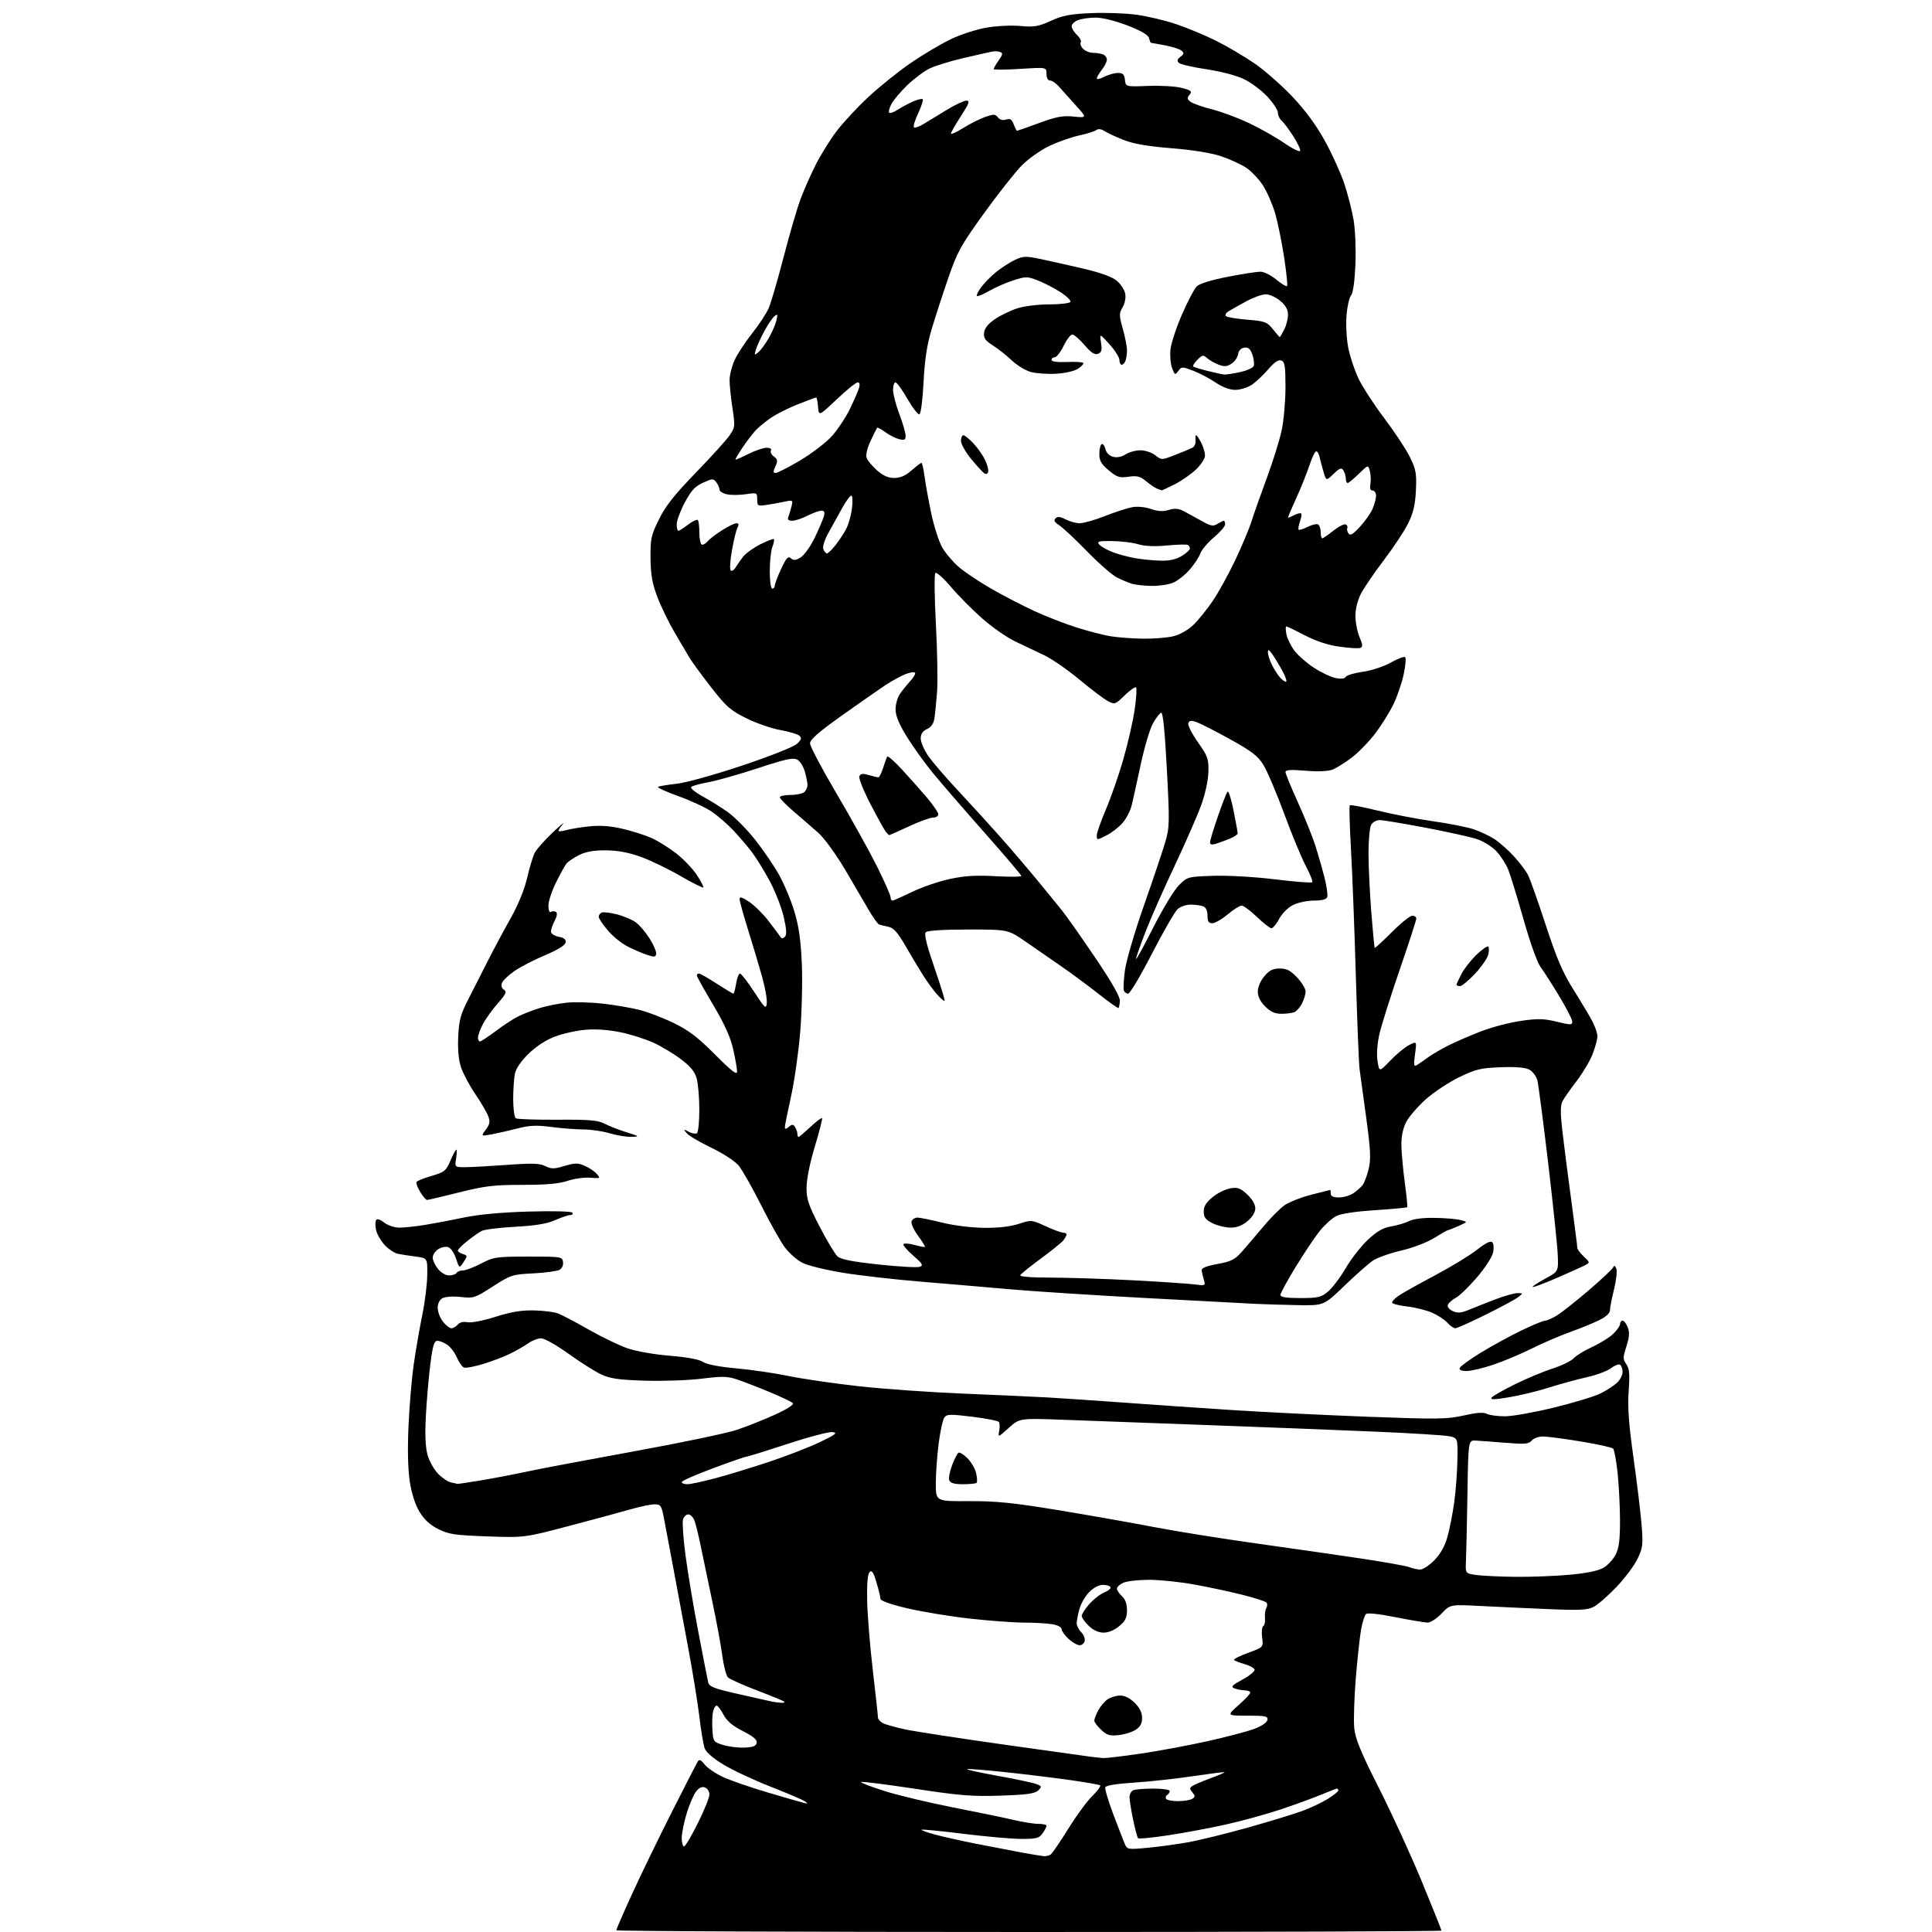 <?xml version="1.0" encoding="UTF-8" standalone="no"?>
<svg 
  version="1.1" 
  xmlns="http://www.w3.org/2000/svg" 
  xmlns:xlink="http://www.w3.org/1999/xlink" 
  xmlns:svg="http://www.w3.org/2000/svg"
  xmlns:rdf="http://www.w3.org/1999/02/22-rdf-syntax-ns#"
  xmlns:cc="http://creativecommons.org/ns#"
  xmlns:dc="http://purl.org/dc/elements/1.1/"
  viewBox="0 0 768 768"
  width="768"
  height="768"
>
<style>svg {background-color: white; }</style>"
<path stroke="none" fill="black" fill-rule="evenodd" d="M409.00,768.00C318.80,768.00 245.00,767.68 245.00,767.30C245.00,766.91 247.78,760.50 251.18,753.05C254.58,745.60 261.69,730.94 266.98,720.47C272.28,710.00 276.96,700.87 277.39,700.19C277.95,699.27 278.69,699.60 280.10,701.41C281.17,702.77 284.40,704.98 287.27,706.33C290.15,707.68 298.12,710.44 305.00,712.48C311.88,714.52 318.40,716.40 319.50,716.66C321.14,717.05 321.23,716.94 320.00,716.07C319.18,715.49 313.10,712.89 306.50,710.30C299.90,707.72 291.47,703.79 287.78,701.57C283.62,699.08 280.70,696.58 280.13,695.02C279.62,693.63 278.67,688.00 278.02,682.50C277.37,677.00 275.33,664.40 273.47,654.50C271.62,644.60 268.93,630.20 267.50,622.50C266.07,614.80 264.44,606.14 263.88,603.25C262.95,598.48 262.62,598.00 260.18,598.00C258.70,598.00 254.35,598.91 250.50,600.02C246.65,601.13 235.62,604.11 226.00,606.64C208.50,611.25 208.50,611.25 193.77,610.74C180.90,610.29 178.43,609.93 174.27,607.86C170.96,606.22 168.68,604.13 166.79,601.00C165.05,598.14 163.64,593.77 162.90,589.00C162.16,584.20 161.97,576.28 162.38,567.00C162.73,559.02 163.67,547.94 164.47,542.36C165.27,536.78 166.78,528.01 167.84,522.86C168.90,517.71 169.80,510.49 169.84,506.81C169.92,500.11 169.92,500.11 165.21,499.50C162.62,499.17 159.42,498.66 158.10,498.39C156.78,498.11 154.45,496.55 152.92,494.92C151.40,493.28 149.86,490.62 149.50,489.00C149.14,487.38 149.14,485.58 149.50,485.01C149.90,484.35 151.09,484.71 152.70,485.98C154.17,487.13 156.77,488.00 158.77,488.00C160.69,488.00 165.25,487.52 168.88,486.93C172.52,486.34 179.55,485.01 184.50,483.97C190.33,482.75 199.39,481.92 210.23,481.61C220.04,481.33 227.21,481.52 227.54,482.07C227.86,482.58 227.47,483.00 226.69,483.00C225.90,483.00 223.20,483.91 220.69,485.02C217.41,486.47 212.92,487.21 204.81,487.66C198.59,488.00 192.60,488.74 191.50,489.30C190.40,489.86 187.81,491.68 185.75,493.33C183.69,494.98 182.00,496.68 182.00,497.10C182.00,497.52 182.89,498.15 183.98,498.49C185.88,499.10 185.89,499.24 184.28,501.70C182.59,504.27 182.59,504.27 181.25,500.24C180.46,497.87 179.13,496.00 178.02,495.71C176.98,495.44 175.20,495.87 174.06,496.67C172.93,497.46 172.00,498.93 172.00,499.92C172.00,500.92 172.93,502.92 174.07,504.37C175.27,505.89 177.15,507.00 178.51,507.00C179.82,507.00 181.16,506.55 181.50,506.00C181.84,505.45 183.01,505.00 184.09,505.00C185.18,505.00 188.41,503.77 191.28,502.26C196.21,499.68 197.24,499.53 210.00,499.51C223.12,499.50 223.51,499.56 223.81,501.68C224.00,503.01 223.41,504.24 222.31,504.81C221.31,505.33 216.63,505.95 211.90,506.19C203.65,506.61 203.00,506.82 195.90,511.40C188.84,515.95 188.26,516.14 183.21,515.57C180.20,515.23 177.07,515.43 175.96,516.02C174.72,516.68 174.00,518.11 174.00,519.90C174.00,521.46 174.93,523.92 176.07,525.37C177.21,526.81 178.73,528.00 179.45,528.00C180.17,528.00 181.30,527.34 181.96,526.54C182.72,525.63 184.17,525.28 185.84,525.61C187.36,525.91 192.15,524.98 197.00,523.44C203.21,521.47 207.33,520.79 212.28,520.91C216.01,521.00 220.29,521.53 221.78,522.09C223.28,522.65 228.78,525.55 234.02,528.53C239.26,531.51 246.23,534.88 249.52,536.01C252.88,537.16 260.23,538.45 266.27,538.93C273.16,539.49 277.93,540.38 279.48,541.39C280.99,542.39 285.96,543.34 292.70,543.95C298.64,544.48 308.00,545.85 313.50,546.99C319.00,548.13 331.60,549.96 341.50,551.06C351.40,552.15 370.07,553.47 383.00,553.99C395.93,554.52 411.00,555.20 416.50,555.51C422.00,555.82 435.50,556.74 446.50,557.54C457.50,558.35 476.85,559.68 489.50,560.50C502.15,561.32 526.45,562.52 543.50,563.17C571.47,564.22 575.22,564.17 581.83,562.68C586.95,561.52 589.72,561.32 591.02,562.01C592.04,562.55 595.28,563.00 598.24,563.00C601.19,563.00 610.00,561.43 617.83,559.51C625.65,557.59 633.95,555.06 636.27,553.90C638.60,552.73 641.51,550.85 642.75,549.71C643.99,548.58 645.00,546.63 645.00,545.38C645.00,544.14 644.55,542.84 643.99,542.49C643.44,542.15 641.84,542.77 640.44,543.87C639.05,544.96 634.67,546.59 630.70,547.48C626.74,548.38 619.90,550.25 615.50,551.65C611.10,553.04 604.01,554.76 599.74,555.46C593.85,556.42 592.22,556.44 592.97,555.54C593.51,554.88 597.68,552.51 602.23,550.26C606.78,548.01 613.49,545.21 617.14,544.03C620.79,542.86 624.58,541.02 625.54,539.95C626.51,538.88 629.82,536.86 632.90,535.45C635.98,534.04 639.74,531.70 641.25,530.26C642.76,528.81 644.00,527.04 644.00,526.31C644.00,525.59 644.46,525.00 645.02,525.00C645.59,525.00 646.51,526.21 647.08,527.70C647.84,529.72 647.70,531.61 646.52,535.23C645.09,539.61 645.09,540.28 646.49,542.28C647.72,544.05 647.91,546.21 647.42,553.00C646.96,559.38 647.44,565.98 649.34,579.50C650.73,589.40 652.18,601.40 652.56,606.16C653.19,613.99 653.04,615.29 650.94,619.66C649.67,622.32 645.89,627.36 642.56,630.85C639.23,634.34 635.16,637.89 633.52,638.74C631.05,640.02 628.00,640.18 615.52,639.65C607.26,639.30 595.10,638.73 588.50,638.40C576.50,637.78 576.50,637.78 573.05,641.39C571.16,643.38 568.68,645.00 567.55,645.00C566.42,645.00 560.64,644.03 554.70,642.85C548.00,641.52 543.55,641.05 542.97,641.63C542.45,642.15 541.61,644.80 541.09,647.54C540.58,650.27 539.62,659.02 538.96,667.00C538.31,674.98 538.03,683.98 538.34,687.01C538.79,691.31 540.97,696.59 548.26,711.01C553.40,721.18 561.07,737.91 565.30,748.19C569.54,758.47 573.00,767.14 573.00,767.44C573.00,767.75 499.20,768.00 409.00,768.00zM415.00,737.87C415.82,737.92 417.00,737.64 417.62,737.23C418.23,736.83 421.38,732.23 424.62,727.01C427.85,721.79 432.20,715.86 434.29,713.84C436.37,711.82 437.72,709.94 437.29,709.68C436.85,709.41 431.55,708.48 425.50,707.62C419.45,706.75 407.82,705.33 399.65,704.46C391.48,703.58 384.62,703.05 384.40,703.26C384.19,703.48 389.74,704.69 396.75,705.96C403.76,707.22 410.59,708.67 411.92,709.17C414.16,710.01 414.22,710.21 412.72,711.71C411.42,713.00 408.33,713.43 397.79,713.79C386.42,714.17 381.49,713.77 363.64,711.05C352.17,709.31 342.57,708.10 342.29,708.37C342.02,708.64 346.23,710.26 351.65,711.97C357.07,713.68 369.38,716.62 379.00,718.50C388.62,720.39 399.43,722.62 403.00,723.47C406.57,724.32 410.96,725.01 412.75,725.01C414.54,725.00 416.00,725.35 416.00,725.78C416.00,726.21 415.30,727.56 414.44,728.78C413.10,730.70 411.98,731.00 406.14,731.00C402.42,731.00 392.03,730.09 383.05,728.98C374.07,727.86 366.54,727.12 366.33,727.34C366.12,727.55 368.55,728.42 371.72,729.28C374.90,730.14 382.23,731.78 388.00,732.92C393.77,734.06 401.88,735.61 406.00,736.38C410.12,737.14 414.18,737.81 415.00,737.87zM455.76,734.57C459.99,734.19 467.21,733.22 471.79,732.42C476.38,731.62 487.25,728.96 495.94,726.52C504.64,724.07 514.39,721.10 517.62,719.91C520.86,718.73 525.41,716.58 527.75,715.13C530.08,713.68 532.00,712.16 532.00,711.75C532.00,711.34 531.76,711.00 531.47,711.00C531.18,711.00 528.37,712.08 525.22,713.40C522.07,714.72 514.77,717.38 509.00,719.31C503.23,721.23 493.32,723.95 487.00,725.34C480.68,726.74 470.43,728.65 464.23,729.58C458.02,730.52 452.71,731.04 452.41,730.74C452.11,730.44 451.22,727.12 450.43,723.35C449.64,719.58 449.00,715.54 449.00,714.36C449.00,713.18 449.71,711.94 450.58,711.61C451.45,711.27 455.05,711.00 458.58,711.00C462.11,711.00 465.00,711.42 465.00,711.94C465.00,712.46 464.54,713.16 463.98,713.51C463.42,713.86 463.23,714.56 463.54,715.07C463.86,715.58 466.00,715.99 468.31,715.98C470.61,715.98 473.15,715.56 473.94,715.06C475.16,714.29 475.17,713.90 474.00,712.50C472.83,711.10 472.84,710.71 474.06,709.92C474.85,709.41 478.10,708.03 481.27,706.85C484.45,705.68 486.92,704.61 486.77,704.47C486.62,704.34 480.88,705.07 474.00,706.09C467.12,707.11 456.62,708.25 450.66,708.63C443.97,709.05 439.65,709.75 439.37,710.47C439.13,711.10 440.54,715.87 442.50,721.06C444.46,726.25 446.52,731.57 447.07,732.88C448.05,735.20 448.31,735.25 455.76,734.57zM271.91,734.00C272.40,734.00 274.88,729.83 277.41,724.74C279.93,719.65 282.00,714.52 282.00,713.35C282.00,712.17 281.22,710.91 280.26,710.55C279.11,710.11 277.92,710.61 276.77,712.04C275.81,713.23 274.11,717.13 273.01,720.70C271.90,724.28 271.00,728.74 271.00,730.61C271.00,732.47 271.41,734.00 271.91,734.00zM438.50,698.85C439.60,698.93 446.35,698.13 453.51,697.08C460.66,696.02 472.61,693.80 480.08,692.13C487.54,690.46 495.86,688.28 498.56,687.27C501.45,686.20 503.62,684.73 503.82,683.72C504.11,682.20 503.16,682.00 495.88,682.00C487.62,682.00 487.62,682.00 492.31,677.85C494.89,675.57 497.00,673.32 497.00,672.85C497.00,672.38 495.99,671.97 494.75,671.93C493.51,671.89 491.67,671.53 490.66,671.14C489.16,670.54 489.75,669.91 493.97,667.62C496.79,666.08 498.93,664.30 498.72,663.67C498.51,663.04 496.73,662.06 494.75,661.51C492.78,660.95 490.89,660.23 490.56,659.89C490.22,659.56 492.72,658.28 496.09,657.05C502.24,654.81 502.24,654.81 501.71,650.90C501.43,648.76 501.63,646.73 502.16,646.40C502.69,646.07 503.00,644.61 502.85,643.15C502.70,641.69 502.95,639.90 503.40,639.16C503.85,638.43 503.84,637.45 503.36,636.99C502.89,636.52 498.70,635.18 494.05,634.00C489.41,632.82 480.88,630.99 475.11,629.93C469.34,628.87 461.12,628.00 456.85,628.00C452.59,628.00 447.95,628.52 446.55,629.16C445.15,629.80 444.00,630.85 444.00,631.51C444.00,632.16 444.90,633.50 446.00,634.50C447.32,635.70 448.00,637.58 448.00,640.07C448.00,643.03 447.35,644.37 444.92,646.41C443.05,647.99 440.62,649.00 438.73,649.00C436.71,649.00 434.62,648.06 432.80,646.31C431.26,644.84 430.00,643.05 430.00,642.35C430.00,641.64 431.35,639.53 433.00,637.66C434.64,635.78 437.34,633.69 438.98,633.01C440.63,632.33 441.73,631.37 441.43,630.88C441.13,630.40 439.75,630.00 438.36,630.00C436.93,630.00 434.62,631.22 433.02,632.83C431.46,634.38 429.70,637.42 429.10,639.58C428.50,641.74 428.01,644.29 428.01,645.25C428.00,646.21 428.79,647.79 429.76,648.76C430.73,649.73 431.37,651.31 431.19,652.26C431.00,653.22 430.09,654.00 429.17,654.00C428.24,654.00 426.25,652.86 424.74,651.46C423.23,650.06 422.00,648.32 422.00,647.59C422.00,646.83 420.39,646.00 418.25,645.64C416.19,645.30 411.17,645.02 407.10,645.01C403.03,645.00 393.35,644.29 385.60,643.43C377.84,642.57 366.66,640.73 360.75,639.35C354.27,637.83 350.00,636.34 350.00,635.59C350.00,634.92 349.29,631.98 348.42,629.06C347.22,624.99 346.57,624.03 345.67,624.93C344.90,625.71 344.57,629.58 344.71,636.31C344.82,641.91 345.83,654.38 346.96,664.00C348.08,673.62 349.00,682.05 349.00,682.71C349.00,683.38 349.87,684.40 350.93,684.96C352.00,685.53 356.04,686.67 359.91,687.48C363.78,688.30 381.25,690.98 398.72,693.45C416.20,695.92 431.85,698.11 433.50,698.32C435.15,698.53 437.40,698.77 438.50,698.85zM295.99,694.70C299.33,694.55 300.57,694.06 300.81,692.80C301.03,691.59 299.44,690.24 295.31,688.14C291.18,686.05 288.95,684.15 287.59,681.60C286.54,679.62 285.31,678.00 284.86,678.00C284.41,678.00 283.78,679.04 283.46,680.32C283.14,681.59 283.02,684.84 283.19,687.54C283.49,692.31 283.61,692.48 287.50,693.67C289.70,694.34 293.52,694.80 295.99,694.70zM444.74,689.72C441.20,690.12 440.05,689.78 437.75,687.65C436.24,686.24 435.00,684.60 435.00,684.00C435.00,683.39 435.67,681.60 436.49,680.01C437.32,678.42 438.99,676.42 440.22,675.56C441.44,674.70 443.73,674.00 445.30,674.00C447.12,674.00 449.21,675.06 451.08,676.92C453.03,678.88 454.00,680.86 454.00,682.90C454.00,685.06 453.26,686.44 451.49,687.60C450.10,688.51 447.07,689.46 444.74,689.72zM310.42,676.88C311.47,676.95 312.09,676.75 311.78,676.45C311.48,676.15 306.59,674.13 300.92,671.97C295.25,669.81 290.05,667.47 289.36,666.77C288.67,666.07 287.65,662.12 287.10,658.00C286.55,653.88 284.77,644.20 283.13,636.50C281.50,628.80 279.43,618.90 278.53,614.50C277.64,610.10 276.49,605.49 275.98,604.25C275.46,603.01 274.39,602.00 273.59,602.00C272.79,602.00 271.85,602.88 271.51,603.96C271.17,605.04 271.59,611.35 272.46,617.97C273.32,624.60 275.59,638.23 277.51,648.26C279.43,658.29 281.22,667.47 281.49,668.65C281.92,670.49 283.62,671.17 293.24,673.35C299.43,674.75 305.40,676.09 306.50,676.33C307.60,676.57 309.36,676.82 310.42,676.88zM602.50,626.82C608.55,626.88 618.16,626.51 623.85,626.00C630.59,625.39 635.30,624.43 637.35,623.25C639.08,622.25 641.29,619.87 642.25,617.97C643.57,615.35 643.99,612.06 643.98,604.50C643.97,599.00 643.54,590.49 643.03,585.60C642.51,580.70 641.71,576.31 641.24,575.84C640.76,575.36 635.01,574.09 628.44,573.01C621.87,571.93 615.09,571.03 613.37,571.02C611.65,571.01 609.64,571.73 608.89,572.63C607.73,574.03 606.22,574.16 598.52,573.53C593.56,573.13 588.19,572.74 586.59,572.65C583.68,572.50 583.68,572.50 583.33,594.00C583.14,605.83 582.87,617.75 582.74,620.50C582.50,625.50 582.50,625.50 587.00,626.10C589.48,626.43 596.45,626.75 602.50,626.82zM564.50,623.92C565.60,623.95 568.15,622.29 570.16,620.23C572.59,617.76 574.34,614.65 575.36,611.00C576.21,607.98 577.42,601.87 578.04,597.43C578.67,592.99 579.25,585.36 579.34,580.49C579.50,571.62 579.50,571.62 576.00,570.91C574.08,570.52 560.80,569.70 546.50,569.09C532.20,568.48 502.50,567.31 480.50,566.51C458.50,565.70 432.58,564.75 422.90,564.39C405.30,563.74 405.30,563.74 400.99,567.62C396.74,571.45 396.69,571.46 397.19,568.81C397.47,567.34 397.43,565.74 397.10,565.27C396.77,564.79 392.00,563.85 386.51,563.18C377.71,562.09 376.38,562.13 375.39,563.49C374.77,564.34 373.75,568.99 373.13,573.83C372.51,578.67 372.00,585.82 372.00,589.72C372.00,596.80 372.00,596.80 385.25,596.73C395.99,596.68 402.67,597.35 420.50,600.28C432.60,602.28 449.70,605.29 458.50,606.99C467.30,608.68 485.75,611.64 499.50,613.56C513.25,615.48 532.05,618.19 541.28,619.57C550.50,620.95 559.05,622.49 560.28,622.98C561.50,623.47 563.40,623.89 564.50,623.92zM181.75,589.86C181.89,589.94 186.16,589.31 191.25,588.46C196.34,587.61 204.55,586.04 209.50,584.97C214.45,583.90 233.57,580.29 252.00,576.94C270.43,573.59 288.80,569.75 292.84,568.40C296.87,567.06 303.75,564.32 308.13,562.32C313.07,560.06 315.73,558.33 315.15,557.75C314.63,557.23 310.45,555.25 305.86,553.33C301.26,551.42 295.48,549.18 293.00,548.35C289.18,547.07 287.07,547.02 279.00,548.04C273.77,548.70 263.65,549.06 256.50,548.84C246.01,548.52 242.63,548.04 239.00,546.36C236.53,545.21 230.68,541.51 226.00,538.14C221.32,534.77 216.44,532.01 215.15,532.01C213.86,532.00 211.61,532.84 210.15,533.87C208.69,534.90 205.56,536.72 203.19,537.92C200.82,539.12 195.94,541.01 192.34,542.12C188.75,543.23 185.19,543.90 184.44,543.61C183.68,543.32 182.42,541.55 181.64,539.67C180.85,537.80 179.16,535.53 177.88,534.63C176.60,533.73 174.81,533.00 173.91,533.00C172.58,533.00 172.03,534.80 171.08,542.18C170.44,547.23 169.64,556.42 169.30,562.61C168.89,570.31 169.10,575.28 169.96,578.35C170.65,580.82 172.54,584.20 174.17,585.86C175.79,587.52 178.10,589.07 179.31,589.30C180.51,589.54 181.61,589.79 181.75,589.86zM273.25,590.00C274.49,590.00 279.57,588.90 284.55,587.57C289.52,586.24 299.20,583.28 306.05,580.99C312.90,578.70 321.88,575.21 326.00,573.23C332.17,570.26 333.06,569.56 330.99,569.27C329.61,569.07 321.58,571.18 313.13,573.96C304.68,576.73 297.37,579.00 296.87,579.00C296.37,579.00 290.35,581.09 283.48,583.64C276.62,586.20 271.00,588.67 271.00,589.14C271.00,589.61 272.01,590.00 273.25,590.00zM382.80,590.00C379.35,590.00 377.77,589.55 377.35,588.46C377.02,587.62 377.52,584.92 378.46,582.47C379.39,580.02 380.54,577.78 381.01,577.49C381.49,577.20 383.09,578.18 384.58,579.68C386.08,581.17 387.63,583.85 388.03,585.64C388.44,587.44 388.52,589.15 388.22,589.45C387.91,589.75 385.48,590.00 382.80,590.00zM582.99,545.00C581.00,545.00 579.98,544.56 580.23,543.81C580.45,543.16 584.20,540.43 588.56,537.76C592.93,535.08 600.17,531.12 604.65,528.95C609.13,526.78 613.41,525.00 614.15,525.00C614.89,524.99 617.00,524.08 618.84,522.96C620.68,521.84 626.38,517.33 631.52,512.94C636.65,508.54 641.06,504.40 641.31,503.73C641.61,502.92 642.02,503.11 642.50,504.27C642.90,505.25 642.50,508.94 641.62,512.48C640.73,516.02 640.00,519.75 640.00,520.78C640.00,521.98 638.48,523.40 635.75,524.76C633.41,525.92 628.12,528.09 624.00,529.56C619.88,531.04 613.02,534.00 608.77,536.13C604.53,538.25 597.70,541.12 593.60,542.50C589.50,543.87 584.73,545.00 582.99,545.00zM578.51,528.00C577.85,528.00 576.45,527.03 575.40,525.85C574.36,524.67 571.66,522.89 569.42,521.88C567.18,520.88 562.78,519.76 559.64,519.39C556.51,519.02 553.73,518.37 553.46,517.94C553.19,517.51 554.22,516.28 555.74,515.22C557.26,514.16 563.81,510.48 570.30,507.04C576.79,503.60 584.37,498.99 587.15,496.79C590.52,494.12 592.53,493.13 593.20,493.80C593.77,494.37 593.90,496.19 593.50,497.99C593.12,499.74 590.22,504.18 587.06,507.84C583.91,511.50 580.15,515.13 578.72,515.89C577.28,516.66 575.87,517.91 575.57,518.67C575.25,519.50 576.03,520.51 577.51,521.19C579.48,522.08 580.84,521.95 584.24,520.54C586.58,519.56 591.33,517.69 594.80,516.38C598.26,515.07 602.08,514.01 603.30,514.03C605.48,514.06 605.48,514.08 603.50,515.63C602.40,516.50 596.60,519.63 590.60,522.60C584.61,525.57 579.17,528.00 578.51,528.00zM515.87,518.81C510.17,518.70 502.57,518.47 499.00,518.30C495.43,518.13 475.62,517.08 455.00,515.96C434.38,514.85 410.30,513.29 401.50,512.51C392.70,511.72 376.95,510.38 366.50,509.52C356.05,508.66 341.97,507.06 335.20,505.97C328.44,504.88 321.12,503.08 318.94,501.97C316.76,500.86 313.59,498.05 311.89,495.72C310.19,493.40 305.96,485.84 302.48,478.92C299.00,472.00 294.98,464.94 293.55,463.24C292.11,461.53 287.26,458.39 282.71,456.22C278.19,454.05 273.81,451.47 272.99,450.48C271.60,448.79 271.65,448.75 273.77,449.88C275.02,450.55 276.48,450.82 277.02,450.49C277.56,450.15 278.00,445.97 277.99,441.19C277.99,436.41 277.52,430.81 276.95,428.75C276.18,425.99 274.51,423.94 270.67,421.04C267.79,418.87 262.90,415.93 259.80,414.51C256.69,413.09 250.86,411.22 246.83,410.37C242.28,409.40 237.03,409.01 233.00,409.33C229.42,409.61 223.91,410.81 220.74,412.00C217.08,413.37 213.22,415.86 210.16,418.84C207.08,421.85 205.10,424.74 204.67,426.89C204.30,428.74 204.00,433.32 204.00,437.07C204.00,440.85 204.48,444.18 205.07,444.55C205.66,444.91 213.11,445.16 221.63,445.11C234.27,445.02 237.69,445.31 240.30,446.67C242.06,447.58 245.97,449.12 249.00,450.08C254.30,451.76 254.37,451.82 250.91,451.91C248.93,451.96 245.11,451.33 242.41,450.51C239.71,449.69 235.03,449.00 232.00,448.98C228.97,448.96 223.17,448.51 219.11,447.98C213.28,447.22 210.47,447.34 205.82,448.55C202.58,449.39 197.95,450.44 195.54,450.89C191.15,451.71 191.15,451.71 193.12,449.05C194.73,446.87 194.90,445.88 194.06,443.65C193.49,442.15 191.18,438.20 188.92,434.89C186.67,431.57 184.15,426.85 183.31,424.40C182.30,421.42 181.91,417.35 182.15,412.16C182.45,405.50 183.05,403.29 186.31,396.94C188.41,392.85 191.94,385.90 194.16,381.50C196.39,377.10 200.36,369.68 203.00,365.00C205.99,359.70 208.45,353.67 209.54,349.00C210.49,344.88 211.86,340.38 212.56,339.00C213.27,337.62 216.45,334.02 219.64,331.00C222.83,327.98 224.66,326.44 223.72,327.58C222.77,328.72 222.00,329.93 222.00,330.26C222.00,330.59 223.33,330.48 224.95,330.02C226.57,329.55 230.73,328.87 234.20,328.50C238.57,328.04 242.61,328.32 247.40,329.44C251.20,330.32 256.35,331.95 258.85,333.05C261.35,334.16 265.77,336.89 268.67,339.13C271.57,341.37 275.31,345.26 276.97,347.77C278.63,350.28 279.80,352.53 279.56,352.77C279.32,353.01 275.10,350.89 270.18,348.05C265.27,345.21 258.15,341.80 254.37,340.47C249.73,338.83 245.30,338.04 240.71,338.02C235.95,338.01 232.79,338.57 230.14,339.93C228.07,340.99 225.86,342.47 225.24,343.21C224.62,343.96 222.74,347.34 221.06,350.73C219.37,354.12 218.00,358.29 218.00,360.00C218.00,361.83 218.42,362.86 219.00,362.50C219.55,362.16 220.45,362.16 221.00,362.50C221.62,362.89 221.44,364.18 220.50,366.01C219.67,367.60 219.00,369.54 219.00,370.33C219.00,371.12 220.37,372.02 222.08,372.37C224.29,372.81 225.06,373.47 224.82,374.71C224.61,375.79 221.58,377.65 216.72,379.69C212.45,381.47 206.99,384.29 204.60,385.93C202.20,387.58 199.93,389.73 199.55,390.72C199.13,391.82 199.43,392.86 200.35,393.44C201.57,394.22 201.13,395.18 197.81,398.94C195.60,401.45 192.94,405.17 191.90,407.21C190.85,409.25 190.00,411.61 190.00,412.46C190.00,413.31 190.35,414.00 190.78,414.00C191.20,414.00 194.01,412.16 197.01,409.90C200.00,407.65 204.04,405.01 205.98,404.04C207.92,403.07 211.75,401.58 214.50,400.73C217.25,399.87 222.09,398.91 225.25,398.58C228.42,398.25 234.94,398.43 239.75,398.98C244.56,399.52 251.20,400.67 254.50,401.53C257.80,402.39 263.88,404.74 268.00,406.75C273.76,409.57 277.53,412.45 284.25,419.20C290.87,425.85 293.00,427.49 293.00,425.94C293.00,424.82 292.30,420.81 291.44,417.04C290.34,412.21 287.98,407.00 283.44,399.36C279.90,393.41 277.00,388.19 277.00,387.77C277.00,387.35 277.38,387.00 277.84,387.00C278.31,387.00 281.47,388.80 284.88,391.00C288.28,393.20 291.27,395.00 291.52,395.00C291.77,395.00 292.26,393.20 292.62,391.00C292.97,388.80 293.66,387.00 294.15,387.00C294.64,387.00 297.17,390.26 299.77,394.25C304.08,400.85 304.53,401.26 304.81,398.79C304.98,397.30 304.15,392.57 302.95,388.29C301.75,384.00 299.25,375.63 297.39,369.67C295.52,363.71 294.00,358.19 294.00,357.40C294.00,356.35 295.00,356.63 297.79,358.48C299.87,359.86 303.36,363.31 305.54,366.14C307.72,368.98 309.82,371.79 310.21,372.39C310.72,373.18 311.22,373.18 312.01,372.39C312.81,371.59 312.67,369.40 311.52,364.41C310.64,360.62 308.12,354.18 305.91,350.10C303.71,346.01 300.50,340.83 298.78,338.58C297.06,336.34 293.82,332.55 291.58,330.16C289.34,327.77 285.53,324.45 283.12,322.77C280.71,321.10 274.69,318.28 269.73,316.51C264.77,314.74 261.12,313.06 261.61,312.78C262.10,312.49 265.43,311.95 269.00,311.56C272.64,311.16 284.09,307.98 295.00,304.33C305.91,300.69 315.50,296.89 316.77,295.71C318.58,294.04 318.78,293.38 317.77,292.47C317.07,291.83 313.67,290.82 310.22,290.21C306.76,289.61 300.69,287.50 296.72,285.54C290.36,282.39 288.69,280.92 282.70,273.23C278.96,268.43 275.10,263.15 274.11,261.50C273.13,259.85 270.47,255.35 268.21,251.50C265.94,247.65 262.87,241.35 261.39,237.50C259.28,232.01 258.68,228.66 258.60,221.98C258.51,214.20 258.80,212.86 261.93,206.48C264.53,201.18 268.03,196.74 276.50,188.00C282.64,181.68 288.70,174.98 289.98,173.13C292.21,169.90 292.26,169.45 291.15,162.13C290.51,157.93 290.00,152.93 290.02,151.00C290.03,149.07 290.93,145.54 292.02,143.14C293.11,140.75 296.25,135.95 299.01,132.49C301.77,129.02 304.75,124.46 305.64,122.34C306.53,120.23 309.19,111.08 311.55,102.00C313.90,92.92 316.93,82.58 318.28,79.00C319.62,75.42 322.31,69.35 324.25,65.50C326.19,61.65 329.88,55.70 332.45,52.28C335.03,48.85 340.78,42.66 345.25,38.51C349.72,34.36 357.30,28.27 362.11,24.98C366.91,21.69 374.05,17.46 377.97,15.58C381.89,13.70 388.32,11.62 392.26,10.96C396.19,10.29 402.23,10.01 405.67,10.33C411.06,10.84 412.74,10.55 417.72,8.29C422.40,6.16 425.43,5.57 433.66,5.22C439.25,4.98 447.35,5.26 451.66,5.84C455.97,6.42 463.10,8.10 467.50,9.58C471.90,11.05 479.10,14.06 483.50,16.25C487.90,18.45 494.77,22.51 498.78,25.27C502.78,28.03 509.53,33.96 513.78,38.46C518.92,43.89 523.24,49.78 526.69,56.06C529.55,61.25 533.01,68.88 534.38,73.00C535.75,77.12 537.40,83.59 538.06,87.37C538.73,91.23 539.05,98.98 538.80,105.05C538.52,111.81 537.87,116.45 537.06,117.42C536.35,118.28 535.54,121.90 535.25,125.47C534.96,129.03 535.28,134.77 535.95,138.23C536.62,141.68 538.46,147.20 540.03,150.50C541.60,153.80 546.23,160.91 550.31,166.30C554.38,171.69 558.95,178.61 560.46,181.69C562.86,186.60 563.16,188.21 562.85,194.89C562.58,200.64 561.83,203.84 559.79,208.00C558.30,211.03 553.93,217.63 550.09,222.68C546.25,227.73 542.13,233.78 540.94,236.12C539.63,238.69 538.78,242.18 538.80,244.94C538.81,247.45 539.55,251.20 540.44,253.27C541.73,256.30 541.79,257.14 540.73,257.55C540.01,257.83 536.29,257.61 532.46,257.07C527.89,256.43 523.16,254.87 518.70,252.55C514.96,250.60 511.64,249.00 511.33,249.00C511.01,249.00 511.03,250.42 511.38,252.17C511.73,253.91 513.18,256.85 514.60,258.71C516.01,260.57 519.50,263.61 522.34,265.46C525.18,267.31 529.02,269.14 530.87,269.52C533.05,269.97 534.50,269.80 534.97,269.05C535.36,268.41 538.44,267.50 541.80,267.03C545.26,266.54 550.08,264.95 552.90,263.36C555.64,261.82 558.20,260.87 558.59,261.25C558.97,261.64 558.70,264.69 557.99,268.04C557.28,271.39 555.48,276.69 553.99,279.81C552.50,282.94 549.23,288.20 546.73,291.50C544.22,294.80 539.98,299.16 537.30,301.19C534.62,303.22 531.16,305.37 529.61,305.96C527.88,306.62 523.75,306.78 518.90,306.37C513.15,305.89 511.00,306.03 511.00,306.88C511.00,307.53 513.19,312.88 515.87,318.78C518.54,324.67 521.67,332.43 522.82,336.00C523.97,339.57 525.63,345.37 526.51,348.87C527.40,352.38 527.88,355.87 527.59,356.62C527.24,357.53 525.42,358.00 522.28,358.00C519.65,358.00 515.92,358.79 514.00,359.75C512.00,360.75 509.64,363.11 508.50,365.25C507.40,367.31 506.02,369.00 505.43,369.00C504.84,369.00 502.24,366.98 499.66,364.50C497.08,362.02 494.34,360.00 493.58,360.00C492.81,360.00 490.30,361.57 488.00,363.50C485.70,365.43 482.95,367.00 481.91,367.00C480.45,367.00 480.00,366.28 480.00,363.97C480.00,362.01 479.38,360.70 478.26,360.27C477.30,359.90 475.07,359.60 473.31,359.60C471.54,359.60 469.20,360.41 468.10,361.41C467.00,362.40 462.42,370.37 457.91,379.11C453.41,387.85 449.16,395.00 448.47,395.00C447.78,395.00 447.00,394.44 446.74,393.75C446.48,393.06 446.68,389.42 447.19,385.65C447.70,381.88 451.06,370.41 454.66,360.15C458.26,349.89 462.07,338.57 463.13,335.00C464.94,328.86 464.98,327.25 463.84,305.73C463.04,290.50 462.28,283.07 461.57,283.30C460.98,283.49 459.51,285.43 458.29,287.61C457.08,289.78 454.89,297.18 453.42,304.03C451.95,310.89 450.35,318.17 449.85,320.20C449.35,322.24 447.78,325.30 446.35,327.00C444.92,328.70 442.01,330.98 439.87,332.06C436.06,334.01 436.00,334.01 436.00,332.11C436.00,331.05 437.61,326.42 439.58,321.84C441.55,317.25 444.66,308.31 446.50,301.97C448.33,295.63 450.37,286.73 451.03,282.18C451.70,277.63 451.96,273.62 451.60,273.27C451.25,272.92 449.22,274.33 447.10,276.40C443.34,280.07 443.16,280.13 440.37,278.67C438.79,277.84 433.68,273.98 429.00,270.08C424.32,266.19 418.02,261.84 415.00,260.42C411.98,258.99 406.80,256.53 403.50,254.95C400.20,253.38 394.29,249.25 390.38,245.79C386.46,242.33 380.86,236.67 377.95,233.22C375.03,229.78 372.27,227.33 371.82,227.78C371.36,228.24 371.46,237.36 372.03,248.06C372.60,258.75 372.81,270.88 372.50,275.00C372.18,279.12 371.71,283.89 371.44,285.60C371.13,287.65 370.13,289.08 368.48,289.83C366.77,290.61 366.00,291.76 366.00,293.55C366.00,294.97 367.33,298.08 368.96,300.45C370.59,302.81 375.88,308.98 380.71,314.14C385.55,319.31 392.89,327.35 397.03,332.02C401.18,336.68 407.73,344.32 411.60,349.00C415.46,353.68 420.24,359.52 422.21,362.00C424.18,364.48 430.20,373.02 435.58,381.00C442.04,390.58 445.30,396.32 445.18,397.92C445.08,399.25 444.83,400.50 444.64,400.70C444.44,400.90 440.98,398.46 436.94,395.28C432.91,392.10 426.21,387.13 422.05,384.24C417.90,381.35 411.39,376.85 407.59,374.24C400.68,369.50 400.68,369.50 384.89,369.50C375.06,369.50 368.70,369.90 368.04,370.56C367.28,371.32 368.27,375.41 371.42,384.55C373.87,391.65 375.70,397.64 375.49,397.85C375.28,398.06 373.96,396.94 372.56,395.37C371.16,393.79 368.72,390.48 367.13,388.00C365.55,385.52 362.38,380.24 360.09,376.26C356.91,370.74 355.28,368.88 353.21,368.43C351.72,368.10 350.05,367.70 349.50,367.53C348.95,367.36 347.11,364.81 345.41,361.86C343.71,358.91 339.44,351.62 335.91,345.65C332.38,339.67 327.65,333.16 325.38,331.15C323.11,329.14 318.73,325.33 315.63,322.69C312.53,320.04 310.00,317.45 310.00,316.94C310.00,316.42 311.94,316.00 314.30,316.00C316.67,316.00 319.14,315.46 319.80,314.80C320.46,314.14 321.00,312.90 320.99,312.05C320.99,311.20 320.52,308.82 319.95,306.76C319.38,304.71 318.01,302.54 316.90,301.95C315.30,301.09 312.12,301.78 301.20,305.39C293.66,307.87 284.82,310.37 281.55,310.95C278.27,311.53 275.22,312.38 274.77,312.83C274.32,313.28 276.32,314.94 279.22,316.52C282.13,318.09 286.70,320.96 289.40,322.89C292.09,324.82 296.91,329.69 300.10,333.71C303.30,337.73 307.61,344.05 309.68,347.75C311.75,351.45 314.51,358.08 315.83,362.49C317.59,368.40 318.36,373.91 318.75,383.49C319.04,390.64 318.72,402.99 318.03,410.99C317.34,418.97 315.70,430.30 314.38,436.18C313.07,442.05 312.00,447.39 312.00,448.05C312.00,448.93 312.42,448.90 313.58,447.94C314.88,446.85 315.31,446.87 316.06,448.06C316.56,448.85 316.98,450.06 316.98,450.75C316.99,451.44 317.19,452.00 317.42,452.00C317.65,452.00 319.75,450.21 322.10,448.02C324.45,445.83 326.56,444.23 326.79,444.46C327.02,444.68 325.73,449.74 323.93,455.69C321.98,462.11 320.64,468.73 320.62,472.00C320.59,476.71 321.34,478.95 325.82,487.62C328.70,493.18 331.89,498.49 332.91,499.42C334.26,500.64 338.76,501.53 349.35,502.67C357.38,503.53 364.72,503.94 365.67,503.57C367.12,503.02 366.66,502.26 362.95,499.05C360.50,496.94 358.80,494.90 359.16,494.53C359.52,494.16 361.52,494.32 363.60,494.90C365.68,495.48 367.52,495.81 367.68,495.65C367.84,495.49 366.59,493.47 364.89,491.16C363.19,488.85 362.06,486.30 362.37,485.48C362.68,484.67 363.74,484.01 364.72,484.01C365.70,484.02 370.10,484.92 374.50,486.01C379.14,487.16 386.17,488.03 391.25,488.08C396.93,488.13 401.74,487.58 404.99,486.50C409.92,484.87 410.06,484.88 415.61,487.42C418.71,488.84 421.86,490.00 422.62,490.00C423.38,490.00 423.99,490.34 423.97,490.75C423.95,491.16 423.39,492.20 422.72,493.05C422.05,493.90 418.06,497.14 413.85,500.23C409.64,503.33 405.93,506.31 405.59,506.86C405.20,507.49 409.57,507.86 417.74,507.87C424.76,507.88 439.50,508.36 450.50,508.94C461.50,509.52 472.47,510.26 474.89,510.58C479.12,511.14 479.25,511.08 478.57,508.83C478.19,507.55 477.79,505.86 477.69,505.07C477.55,504.07 479.41,503.30 483.97,502.46C489.53,501.43 490.91,500.72 493.84,497.38C495.71,495.25 499.51,490.80 502.27,487.50C505.03,484.20 508.74,480.46 510.51,479.18C512.29,477.91 517.06,476.01 521.12,474.95C525.18,473.90 528.61,473.03 528.75,473.02C528.89,473.01 529.00,473.68 529.00,474.50C529.00,475.53 530.03,476.00 532.28,476.00C534.08,476.00 536.67,475.23 538.03,474.30C539.39,473.36 541.04,471.90 541.69,471.05C542.35,470.20 543.41,467.35 544.05,464.73C545.01,460.78 544.85,457.28 543.08,444.23C541.91,435.58 540.72,426.93 540.45,425.00C540.18,423.07 539.51,406.43 538.97,388.00C538.44,369.57 537.56,346.87 537.03,337.55C536.50,328.23 536.29,320.38 536.56,320.11C536.83,319.84 541.87,320.80 547.77,322.25C553.67,323.70 563.62,325.61 569.87,326.49C576.12,327.38 583.29,328.80 585.80,329.65C588.31,330.50 591.96,332.22 593.93,333.46C595.89,334.70 599.37,337.76 601.67,340.25C603.96,342.73 606.52,346.11 607.37,347.75C608.22,349.39 611.41,358.38 614.47,367.74C618.88,381.21 621.19,386.59 625.61,393.62C628.69,398.51 632.05,404.17 633.10,406.21C634.14,408.25 635.00,410.83 635.00,411.95C635.00,413.07 634.16,416.19 633.13,418.89C632.11,421.60 629.25,426.44 626.79,429.65C624.32,432.87 621.78,436.49 621.14,437.71C620.27,439.36 620.24,442.29 621.02,449.21C621.60,454.32 623.18,466.68 624.54,476.67C625.89,486.67 627.00,495.35 627.00,495.97C627.00,496.59 628.16,498.17 629.57,499.48C632.04,501.77 632.06,501.90 630.20,502.89C629.14,503.46 624.08,505.74 618.96,507.96C613.85,510.18 609.48,511.82 609.26,511.60C609.05,511.38 611.26,509.91 614.18,508.33C619.50,505.45 619.50,505.45 619.24,498.98C619.10,495.41 617.39,479.00 615.44,462.50C613.49,446.00 611.55,431.15 611.13,429.50C610.72,427.85 609.28,425.92 607.94,425.20C606.30,424.33 602.55,424.02 596.50,424.25C588.57,424.55 586.61,425.03 580.00,428.23C575.88,430.23 569.90,434.20 566.71,437.05C563.53,439.90 560.04,443.96 558.96,446.07C557.70,448.54 557.02,451.81 557.07,455.21C557.10,458.12 557.71,464.77 558.42,470.00C559.12,475.23 559.56,479.67 559.39,479.88C559.21,480.09 553.46,480.62 546.60,481.07C538.77,481.58 533.03,482.45 531.15,483.42C529.50,484.27 526.60,486.89 524.70,489.23C522.80,491.58 518.49,498.00 515.12,503.50C511.76,509.00 509.00,514.06 509.00,514.75C509.00,515.64 511.25,516.00 516.92,516.00C524.00,516.00 525.18,515.72 527.94,513.40C529.64,511.97 532.79,507.79 534.94,504.11C537.08,500.43 541.05,495.35 543.75,492.83C547.43,489.39 549.78,488.05 553.08,487.50C555.51,487.09 558.72,486.14 560.20,485.38C561.85,484.54 565.73,484.05 570.20,484.12C574.22,484.18 578.85,484.56 580.50,484.97C583.50,485.69 583.50,485.69 579.78,487.35C577.74,488.26 575.85,489.00 575.60,489.00C575.34,489.00 572.88,490.40 570.12,492.11C567.26,493.89 561.61,496.04 556.94,497.13C552.44,498.18 547.35,500.00 545.63,501.19C543.91,502.37 538.84,506.86 534.37,511.17C526.24,519.00 526.24,519.00 515.87,518.81zM489.17,488.00C487.15,488.00 483.93,487.21 482.00,486.25C479.21,484.86 478.50,483.91 478.50,481.61C478.50,479.50 479.47,477.94 482.08,475.83C484.04,474.23 487.21,472.68 489.12,472.37C492.01,471.90 493.11,472.30 495.79,474.80C497.75,476.64 499.00,478.78 499.00,480.31C499.00,481.89 497.85,483.79 495.92,485.41C493.83,487.17 491.67,488.00 489.17,488.00zM169.75,477.00C169.32,477.00 168.10,475.57 167.04,473.82C165.97,472.07 165.33,470.28 165.60,469.83C165.88,469.39 168.59,468.30 171.63,467.42C176.67,465.95 177.31,465.43 179.04,461.41C180.08,458.98 181.14,457.00 181.40,457.00C181.66,457.00 181.62,458.57 181.31,460.50C180.74,464.00 180.74,464.00 185.12,463.97C187.53,463.95 195.01,463.54 201.75,463.05C211.58,462.33 214.56,462.43 216.79,463.55C219.17,464.73 220.26,464.73 224.37,463.49C228.42,462.27 229.66,462.25 232.34,463.38C234.08,464.12 236.26,465.57 237.18,466.61C238.80,468.44 238.71,468.49 234.58,468.16C232.22,467.98 228.19,468.54 225.61,469.41C222.26,470.55 217.16,471.00 207.70,471.00C196.32,471.00 192.79,471.42 182.50,474.00C175.92,475.65 170.18,477.00 169.75,477.00zM552.65,421.61C555.06,419.09 558.43,416.31 560.13,415.44C563.21,413.84 563.21,413.84 562.49,419.05C561.91,423.30 562.03,424.11 563.14,423.45C563.89,423.00 565.85,421.65 567.50,420.43C569.15,419.22 572.89,417.03 575.81,415.56C578.74,414.10 584.58,411.57 588.81,409.94C593.03,408.32 600.13,406.46 604.59,405.82C611.32,404.84 613.72,404.90 618.84,406.15C624.38,407.50 625.00,407.50 625.00,406.11C625.00,405.26 622.68,400.72 619.84,396.03C617.01,391.34 613.65,386.09 612.38,384.36C611.05,382.56 608.15,374.44 605.59,365.36C603.13,356.64 600.38,347.70 599.47,345.50C598.56,343.30 596.43,340.05 594.73,338.27C593.04,336.50 589.59,334.37 587.08,333.54C584.56,332.71 575.37,330.68 566.66,329.02C557.95,327.36 549.76,326.00 548.45,326.00C547.12,326.00 545.61,326.85 545.04,327.93C544.47,329.00 544.00,334.04 544.00,339.13C544.00,344.22 544.49,354.71 545.10,362.44C545.70,370.17 546.32,376.63 546.47,376.79C546.62,376.94 549.68,374.13 553.28,370.54C556.87,366.94 560.53,364.00 561.41,364.00C562.28,364.00 563.00,364.52 563.00,365.14C563.00,365.77 560.05,374.89 556.43,385.39C552.82,395.90 549.20,407.36 548.39,410.85C547.47,414.81 547.16,418.90 547.58,421.70C548.26,426.20 548.26,426.20 552.65,421.61zM509.34,403.00C506.81,403.00 505.04,402.19 502.92,400.08C500.99,398.15 500.00,396.14 500.00,394.15C500.00,392.38 501.06,389.89 502.59,388.08C504.58,385.71 505.99,385.00 508.72,385.00C511.49,385.00 513.00,385.78 515.63,388.57C517.48,390.54 519.00,393.03 519.00,394.12C519.00,395.21 518.34,397.37 517.54,398.93C516.73,400.48 515.35,402.04 514.46,402.38C513.56,402.72 511.26,403.00 509.34,403.00zM580.36,392.00C579.61,392.00 579.00,391.76 579.00,391.46C579.00,391.16 579.86,389.25 580.92,387.21C581.97,385.17 584.66,381.73 586.90,379.56C589.13,377.40 591.25,375.92 591.60,376.27C591.95,376.62 591.94,378.09 591.58,379.54C591.22,380.99 588.85,384.38 586.32,387.09C583.79,389.79 581.11,392.00 580.36,392.00zM458.02,369.50C461.93,361.74 466.62,353.94 468.55,352.00C472.01,348.52 472.09,348.50 482.21,348.15C488.06,347.95 498.49,348.54 506.72,349.54C514.60,350.50 521.31,351.03 521.63,350.71C521.94,350.39 520.81,347.51 519.11,344.31C517.41,341.12 513.53,331.75 510.50,323.50C507.46,315.25 503.74,306.52 502.24,304.09C500.00,300.48 497.60,298.63 489.00,293.87C483.23,290.68 477.24,287.62 475.70,287.07C473.54,286.30 472.79,286.39 472.37,287.47C472.08,288.24 473.79,291.63 476.17,295.02C480.12,300.63 480.49,301.65 480.36,306.83C480.28,310.16 479.10,315.60 477.51,320.00C476.02,324.12 471.30,334.93 467.02,344.00C462.74,353.07 457.65,364.55 455.72,369.50C453.78,374.45 451.92,379.62 451.58,381.00C451.24,382.38 454.14,377.20 458.02,369.50zM260.84,379.28C260.55,380.50 259.94,380.53 256.95,379.48C254.99,378.80 251.55,377.30 249.30,376.15C247.05,375.01 243.59,372.17 241.61,369.85C239.62,367.54 238.00,365.09 238.00,364.43C238.00,363.76 238.56,363.00 239.25,362.74C239.94,362.48 242.67,362.82 245.33,363.50C247.99,364.18 251.37,365.62 252.83,366.71C254.30,367.80 256.78,370.75 258.34,373.26C259.90,375.77 261.03,378.48 260.84,379.28zM354.74,358.00C355.15,358.00 358.64,356.46 362.49,354.58C366.35,352.71 373.07,350.39 377.43,349.44C383.43,348.14 387.87,347.86 395.68,348.30C401.36,348.62 405.99,348.58 405.99,348.19C405.98,347.81 399.40,340.07 391.37,331.00C383.34,321.93 374.10,311.25 370.84,307.28C367.59,303.31 362.91,296.80 360.46,292.82C357.36,287.80 356.00,284.50 356.00,282.02C356.00,280.05 356.74,277.33 357.65,275.97C358.56,274.61 360.44,272.27 361.83,270.76C363.22,269.25 364.06,267.73 363.71,267.38C363.35,267.02 361.59,267.32 359.78,268.05C357.98,268.77 354.48,270.70 352.00,272.33C349.52,273.97 341.76,279.38 334.75,284.36C325.40,291.01 322.00,293.98 322.00,295.51C322.00,296.66 326.71,305.57 332.47,315.33C338.22,325.08 345.42,338.03 348.47,344.11C351.51,350.19 354.00,355.80 354.00,356.58C354.00,357.36 354.33,358.00 354.74,358.00zM483.25,335.45C481.74,335.91 481.00,335.72 481.00,334.87C481.00,334.17 482.40,329.52 484.12,324.55C485.83,319.57 487.57,315.14 487.97,314.70C488.38,314.26 489.45,317.63 490.35,322.20C491.26,326.76 492.00,330.86 492.00,331.30C492.00,331.74 490.54,332.70 488.75,333.43C486.96,334.16 484.49,335.07 483.25,335.45zM353.48,332.00C353.35,332.00 352.77,331.42 352.18,330.72C351.59,330.01 348.85,325.07 346.08,319.75C343.31,314.42 341.29,309.41 341.59,308.62C342.02,307.51 342.86,307.39 345.32,308.09C347.06,308.59 348.79,309.00 349.17,309.00C349.54,309.00 350.39,307.31 351.05,305.25C351.72,303.19 352.45,301.16 352.69,300.75C352.92,300.34 355.50,302.59 358.42,305.75C361.34,308.91 365.82,313.95 368.37,316.94C370.91,319.93 373.00,322.97 373.00,323.69C373.00,324.41 372.07,325.00 370.93,325.00C369.80,325.00 365.46,326.57 361.29,328.50C357.13,330.43 353.61,332.00 353.48,332.00zM511.18,271.00C511.65,271.00 511.15,269.31 510.07,267.25C508.99,265.19 507.18,262.15 506.06,260.50C504.53,258.26 504.01,257.95 504.01,259.30C504.00,260.29 504.73,262.54 505.62,264.30C506.51,266.06 507.93,268.29 508.78,269.25C509.62,270.21 510.70,271.00 511.18,271.00zM454.31,253.88C458.60,253.95 464.09,253.50 466.52,252.89C469.11,252.24 472.36,250.38 474.44,248.36C476.39,246.47 479.83,242.19 482.11,238.85C484.38,235.50 488.40,228.20 491.04,222.63C493.69,217.06 496.63,210.03 497.58,207.00C498.54,203.97 501.28,196.21 503.67,189.76C506.07,183.30 508.69,174.83 509.51,170.94C510.33,167.05 511.00,159.38 511.00,153.90C511.00,145.56 510.73,143.83 509.35,143.30C508.20,142.86 506.60,143.94 504.10,146.86C502.12,149.17 499.15,151.94 497.50,153.02C495.85,154.10 492.93,154.98 491.00,154.98C488.80,154.97 485.90,153.88 483.19,152.04C480.81,150.43 476.82,148.33 474.31,147.37C469.93,145.70 469.69,145.70 468.40,147.46C467.15,149.18 466.99,149.11 465.94,146.40C465.33,144.80 465.03,141.47 465.27,139.00C465.52,136.53 467.57,130.25 469.83,125.06C472.09,119.86 474.74,114.82 475.72,113.84C476.82,112.75 481.52,111.30 488.00,110.04C493.77,108.92 499.63,108.00 501.02,108.00C502.41,108.00 505.24,109.40 507.32,111.12C509.40,112.83 511.33,114.00 511.62,113.72C511.90,113.44 511.38,108.32 510.47,102.35C509.56,96.38 507.97,88.58 506.95,85.00C505.92,81.42 503.74,76.38 502.10,73.80C500.45,71.21 497.40,67.98 495.30,66.62C493.21,65.25 488.69,63.20 485.24,62.06C481.40,60.78 473.89,59.57 465.74,58.93C456.73,58.22 450.74,57.21 447.00,55.76C443.98,54.59 440.49,52.99 439.24,52.20C437.76,51.25 436.57,51.09 435.74,51.72C435.06,52.24 432.00,53.21 428.94,53.86C425.89,54.52 420.60,56.38 417.18,57.99C413.77,59.60 408.84,63.08 406.23,65.71C403.61,68.35 396.85,76.91 391.20,84.73C381.94,97.57 380.54,100.10 376.96,110.50C374.77,116.84 371.81,125.96 370.37,130.76C368.47,137.13 367.59,142.86 367.13,151.92C366.77,159.00 366.06,164.49 365.47,164.68C364.90,164.87 362.75,162.09 360.69,158.51C358.63,154.93 356.51,152.00 355.97,152.00C355.44,152.00 355.00,153.34 355.00,154.98C355.00,156.61 356.12,160.94 357.50,164.60C358.88,168.25 360.00,172.13 360.00,173.23C360.00,174.87 359.55,175.10 357.40,174.56C355.97,174.21 353.50,172.95 351.91,171.78C350.32,170.60 348.87,169.84 348.67,170.07C348.48,170.31 347.32,172.63 346.09,175.22C344.79,177.96 344.11,180.77 344.47,181.91C344.81,182.99 346.66,185.25 348.58,186.94C351.02,189.08 353.10,190.00 355.50,190.00C357.89,190.00 359.97,189.09 362.35,187.00C364.23,185.35 366.00,184.00 366.29,184.00C366.58,184.00 367.12,186.36 367.50,189.25C367.87,192.14 369.08,198.78 370.17,204.00C371.27,209.22 373.25,215.37 374.58,217.67C375.90,219.96 378.90,223.47 381.24,225.48C383.58,227.49 389.39,231.36 394.15,234.08C398.91,236.81 406.57,240.78 411.16,242.90C415.76,245.02 423.29,247.95 427.90,249.41C432.51,250.87 438.58,252.44 441.39,252.91C444.20,253.38 450.01,253.82 454.31,253.88zM307.00,234.00C307.55,234.00 308.00,233.44 308.01,232.75C308.02,232.06 309.14,229.09 310.52,226.13C312.57,221.71 313.27,220.98 314.44,221.95C315.56,222.88 316.42,222.77 318.42,221.46C319.83,220.54 322.30,217.02 323.92,213.64C325.54,210.26 327.15,206.49 327.50,205.25C327.97,203.59 327.72,203.00 326.53,203.00C325.64,203.00 323.16,203.90 321.00,205.00C318.84,206.10 316.11,207.00 314.93,207.00C313.38,207.00 312.96,206.56 313.40,205.41C313.73,204.53 314.30,202.66 314.65,201.25C315.27,198.79 315.17,198.72 311.90,199.42C310.03,199.83 306.81,200.40 304.75,200.71C301.19,201.23 301.00,201.12 301.00,198.52C301.00,195.83 300.91,195.79 296.45,196.46C293.95,196.83 290.57,196.85 288.95,196.49C287.33,196.13 286.00,195.29 286.00,194.61C286.00,193.94 285.44,192.63 284.75,191.72C283.59,190.17 283.21,190.19 279.47,191.88C276.29,193.32 274.75,194.99 272.22,199.74C270.45,203.06 269.00,206.95 269.00,208.39C269.00,209.83 269.30,211.00 269.66,211.00C270.02,211.00 271.76,209.89 273.53,208.54C275.30,207.19 277.03,206.37 277.38,206.71C277.72,207.05 278.00,209.26 278.00,211.61C278.00,213.96 278.40,216.13 278.89,216.43C279.37,216.73 280.39,216.23 281.14,215.32C281.89,214.41 284.50,212.39 286.95,210.83C289.39,209.27 291.99,208.00 292.73,208.00C293.69,208.00 293.81,208.50 293.15,209.75C292.65,210.71 291.66,214.76 290.96,218.76C290.25,222.75 290.03,226.35 290.46,226.76C290.88,227.16 291.74,226.66 292.37,225.64C292.99,224.62 294.33,222.69 295.35,221.36C296.37,220.02 299.45,217.79 302.20,216.40C304.95,215.01 307.39,214.06 307.63,214.29C307.86,214.53 307.59,215.94 307.03,217.43C306.46,218.91 306.00,223.25 306.00,227.07C306.00,231.02 306.43,234.00 307.00,234.00zM457.78,232.91C454.88,232.87 451.37,232.48 449.99,232.07C448.61,231.65 445.91,230.51 443.99,229.54C442.07,228.58 436.68,223.86 432.00,219.05C427.32,214.25 422.38,209.62 421.00,208.76C419.19,207.62 418.80,206.88 419.58,206.07C420.38,205.24 421.42,205.34 423.58,206.46C425.19,207.30 427.73,207.99 429.22,207.99C430.72,208.00 435.22,206.71 439.22,205.14C443.23,203.56 448.11,201.98 450.07,201.62C452.17,201.24 455.23,201.53 457.53,202.33C460.33,203.30 462.33,203.40 464.60,202.71C466.98,201.98 468.47,202.11 470.63,203.24C472.21,204.07 475.40,205.81 477.72,207.12C481.29,209.13 482.25,209.31 483.96,208.25C485.07,207.56 486.20,207.00 486.49,207.00C486.77,207.00 487.00,207.65 487.00,208.45C487.00,209.25 484.99,211.58 482.53,213.63C480.08,215.69 477.65,218.56 477.14,220.03C476.63,221.49 474.71,224.40 472.87,226.49C471.03,228.59 468.08,230.91 466.30,231.65C464.52,232.39 460.69,232.96 457.78,232.91zM461.50,222.88C464.89,222.96 467.55,222.35 469.75,221.01C471.54,219.92 473.00,218.60 473.00,218.07C473.00,217.55 472.64,216.89 472.20,216.62C471.75,216.35 468.03,216.45 463.92,216.84C459.00,217.31 455.10,217.14 452.48,216.35C450.29,215.69 445.63,215.12 442.13,215.08C436.67,215.01 435.93,215.21 436.96,216.45C437.62,217.24 440.05,218.62 442.36,219.50C444.67,220.38 448.79,221.48 451.53,221.93C454.26,222.39 458.75,222.82 461.50,222.88zM328.72,220.00C329.15,220.00 330.67,218.53 332.10,216.74C333.53,214.95 335.46,212.00 336.40,210.19C337.34,208.38 338.37,204.67 338.69,201.95C339.01,199.23 338.88,197.00 338.39,197.01C337.90,197.01 336.26,199.26 334.75,202.01C333.24,204.75 330.80,209.17 329.32,211.82C327.75,214.64 326.91,217.33 327.29,218.32C327.65,219.24 328.29,220.00 328.72,220.00zM525.61,214.00C525.94,214.00 527.96,212.62 530.09,210.93C532.22,209.24 534.43,208.15 535.00,208.50C535.57,208.85 535.83,209.47 535.58,209.87C535.33,210.27 535.52,211.23 536.00,212.00C536.68,213.09 537.67,212.54 540.55,209.45C542.57,207.28 544.85,204.05 545.61,202.28C546.38,200.51 547.00,198.15 547.00,197.03C547.00,195.91 546.39,195.00 545.64,195.00C544.73,195.00 544.43,194.18 544.75,192.52C545.01,191.15 544.92,188.84 544.56,187.37C543.89,184.70 543.89,184.70 540.15,188.35C538.10,190.36 536.10,192.00 535.71,192.00C535.32,192.00 534.99,191.21 534.98,190.25C534.98,189.29 534.55,187.83 534.03,187.02C533.25,185.78 532.61,185.99 530.15,188.35C527.21,191.17 527.21,191.17 526.20,187.84C525.64,186.00 524.90,183.24 524.56,181.71C524.22,180.17 523.54,179.17 523.05,179.47C522.56,179.77 521.38,182.38 520.42,185.26C519.47,188.14 517.19,193.82 515.35,197.87C513.51,201.93 512.00,205.43 512.00,205.66C512.00,205.89 512.87,205.60 513.93,205.04C515.00,204.47 516.32,204.00 516.88,204.00C517.56,204.00 517.54,205.02 516.83,207.05C516.25,208.73 515.97,210.31 516.22,210.56C516.47,210.80 518.09,210.30 519.82,209.44C521.56,208.57 523.43,208.15 523.99,208.49C524.54,208.84 525.00,210.22 525.00,211.56C525.00,212.90 525.27,214.00 525.61,214.00zM461.78,194.92C461.63,194.88 460.82,194.59 460.00,194.27C459.18,193.96 457.21,192.63 455.62,191.31C453.24,189.33 452.03,189.02 448.62,189.51C445.02,190.03 444.03,189.72 440.75,186.98C437.78,184.50 437.00,183.16 437.00,180.49C437.00,178.63 437.40,176.87 437.89,176.57C438.38,176.26 439.07,177.13 439.41,178.49C439.79,180.02 440.98,181.21 442.52,181.60C444.07,181.98 445.95,181.61 447.47,180.61C448.82,179.72 451.46,179.00 453.33,179.00C455.20,179.00 457.86,179.89 459.23,180.97C461.73,182.93 461.76,182.93 467.12,180.84C470.08,179.69 473.18,178.40 474.00,177.98C474.82,177.56 475.39,176.27 475.26,175.11C475.13,173.95 475.23,173.00 475.49,173.00C475.74,173.00 476.64,174.33 477.47,175.95C478.31,177.57 479.00,179.88 479.00,181.08C479.00,182.29 477.39,184.78 475.38,186.67C473.40,188.55 469.59,191.19 466.92,192.54C464.25,193.89 461.94,194.96 461.78,194.92zM392.82,187.51C392.64,188.31 392.00,188.63 391.36,188.22C390.73,187.83 388.37,185.26 386.11,182.52C383.85,179.78 382.00,176.52 382.00,175.27C382.00,174.02 382.43,173.00 382.95,173.00C383.47,173.00 385.27,174.46 386.95,176.25C388.62,178.04 390.70,180.98 391.56,182.79C392.43,184.60 392.99,186.72 392.82,187.51zM308.36,188.00C309.09,188.00 313.47,185.75 318.09,183.01C322.72,180.26 328.38,175.92 330.69,173.35C332.99,170.79 336.20,165.95 337.83,162.60C339.46,159.24 341.09,155.49 341.46,154.25C341.90,152.80 341.71,152.00 340.94,152.00C340.28,152.00 336.54,155.03 332.62,158.73C325.50,165.46 325.50,165.46 325.19,161.73C325.02,159.68 324.69,158.00 324.45,158.00C324.21,158.00 320.98,159.20 317.26,160.67C313.54,162.14 308.70,164.57 306.50,166.06C304.30,167.56 301.52,169.85 300.31,171.14C299.11,172.44 296.78,175.51 295.12,177.98C293.47,180.44 292.23,182.56 292.36,182.69C292.49,182.82 294.79,181.82 297.47,180.47C300.15,179.11 303.41,178.00 304.73,178.00C306.17,178.00 306.86,178.42 306.46,179.07C306.10,179.65 306.61,180.73 307.61,181.46C309.15,182.58 309.24,183.17 308.23,185.39C307.28,187.49 307.30,188.00 308.36,188.00zM419.75,148.57C416.31,148.76 411.79,148.43 409.70,147.85C407.62,147.26 404.24,145.20 402.20,143.26C400.17,141.33 396.78,138.65 394.69,137.32C391.61,135.36 390.94,134.39 391.19,132.24C391.40,130.45 392.81,128.70 395.50,126.87C397.70,125.37 401.69,123.44 404.36,122.58C407.10,121.69 412.66,121.00 417.06,121.00C421.36,121.00 425.16,120.55 425.49,120.01C425.83,119.47 423.98,117.68 421.39,116.03C418.79,114.39 414.73,112.30 412.36,111.40C408.35,109.86 407.70,109.87 402.78,111.45C399.88,112.39 395.55,114.29 393.17,115.67C390.79,117.05 388.61,117.95 388.33,117.67C388.05,117.39 388.83,115.79 390.07,114.12C391.31,112.45 394.00,109.73 396.06,108.07C398.12,106.41 401.44,104.28 403.43,103.33C406.64,101.80 407.74,101.75 413.27,102.89C416.70,103.60 424.37,105.32 430.31,106.71C437.51,108.39 442.07,110.03 443.95,111.61C445.49,112.91 447.00,115.22 447.29,116.74C447.60,118.35 447.16,120.61 446.25,122.15C444.82,124.57 444.83,125.33 446.34,130.72C447.25,133.97 448.00,137.80 448.00,139.23C448.00,140.67 447.73,142.55 447.39,143.42C447.06,144.29 446.38,145.00 445.89,145.00C445.40,145.00 445.00,144.16 445.00,143.13C445.00,142.10 443.23,139.29 441.06,136.88C437.11,132.50 437.11,132.50 437.68,136.23C438.14,139.22 437.90,140.10 436.47,140.65C435.16,141.15 433.74,140.23 431.10,137.15C429.12,134.85 426.93,132.98 426.24,132.98C425.54,132.99 423.99,135.03 422.79,137.50C421.59,139.97 420.02,142.00 419.30,142.00C418.59,142.00 418.00,142.48 418.00,143.07C418.00,143.74 420.25,144.05 423.99,143.90C427.29,143.76 430.25,143.92 430.58,144.25C430.91,144.57 430.01,145.60 428.59,146.54C427.07,147.53 423.42,148.37 419.75,148.57zM486.70,148.89C487.36,148.95 490.14,148.52 492.87,147.93C495.60,147.35 498.08,146.24 498.38,145.46C498.67,144.69 498.43,142.67 497.84,140.97C497.03,138.65 496.24,137.97 494.63,138.20C493.30,138.39 492.38,139.35 492.18,140.77C492.00,142.03 490.82,143.73 489.56,144.55C487.75,145.74 486.66,145.82 484.39,144.96C482.80,144.35 480.75,143.18 479.83,142.35C478.33,140.99 477.94,141.06 476.00,143.00C474.81,144.19 474.06,145.39 474.34,145.67C474.62,145.95 477.24,146.77 480.17,147.48C483.10,148.19 486.04,148.83 486.70,148.89zM301.41,140.07C302.35,139.30 304.18,136.82 305.49,134.58C306.79,132.34 308.19,129.15 308.60,127.50C309.23,124.91 309.13,124.67 307.83,125.73C307.01,126.41 305.19,129.11 303.78,131.73C302.38,134.35 300.89,137.62 300.47,138.99C299.78,141.25 299.87,141.35 301.41,140.07zM508.72,134.00C508.85,134.00 509.64,132.67 510.47,131.05C511.31,129.43 512.00,126.77 512.00,125.14C512.00,123.06 511.08,121.41 508.92,119.59C507.23,118.17 504.64,117.00 503.17,117.00C501.70,117.00 498.23,118.24 495.46,119.75C492.69,121.26 489.54,123.03 488.47,123.67C487.40,124.32 486.88,125.21 487.32,125.65C487.76,126.10 491.57,126.74 495.79,127.08C502.84,127.66 503.66,127.96 505.98,130.85C507.36,132.58 508.60,134.00 508.72,134.00zM516.84,59.97C517.03,59.41 515.77,56.75 514.04,54.06C512.31,51.36 510.24,48.61 509.45,47.95C508.65,47.29 508.00,45.90 508.00,44.86C508.00,43.81 506.15,40.95 503.89,38.50C501.63,36.05 497.47,32.91 494.64,31.53C491.57,30.03 485.51,28.42 479.57,27.53C474.11,26.71 469.16,25.56 468.57,24.96C467.81,24.18 468.00,23.49 469.26,22.56C470.72,21.48 470.79,21.07 469.66,20.13C468.91,19.51 465.92,18.55 463.01,18.00C460.11,17.45 457.62,17.00 457.48,17.00C457.34,17.00 457.01,16.15 456.74,15.12C456.41,13.86 453.59,12.22 448.16,10.12C443.44,8.30 438.20,7.00 435.60,7.00C433.14,7.00 429.98,7.44 428.57,7.98C427.15,8.51 426.00,9.62 426.00,10.44C426.00,11.25 426.95,12.81 428.11,13.88C429.26,14.96 429.94,16.30 429.60,16.84C429.26,17.39 429.69,18.55 430.56,19.42C431.43,20.29 433.20,21.00 434.49,21.00C435.78,21.00 437.55,21.27 438.42,21.61C439.29,21.94 440.00,22.88 440.00,23.70C440.00,24.52 439.10,26.33 438.00,27.73C436.90,29.13 436.00,30.67 436.00,31.16C436.00,31.65 437.33,31.36 438.95,30.53C440.57,29.69 443.02,29.00 444.38,29.00C446.35,29.00 446.93,29.57 447.18,31.75C447.50,34.50 447.50,34.50 456.52,34.15C461.49,33.96 467.48,34.32 469.85,34.96C473.57,35.96 473.97,36.33 472.86,37.67C471.79,38.95 471.87,39.43 473.33,40.50C474.29,41.20 478.10,42.53 481.79,43.46C485.48,44.39 492.10,46.85 496.50,48.94C500.90,51.02 507.20,54.59 510.50,56.86C513.80,59.13 516.65,60.53 516.84,59.97zM382.89,50.88C385.57,49.21 389.51,47.23 391.64,46.48C395.00,45.30 395.65,45.32 396.68,46.65C397.43,47.63 398.61,47.94 399.93,47.52C401.54,47.01 402.21,47.43 402.97,49.43C403.51,50.84 404.10,52.00 404.28,52.00C404.47,52.00 408.42,50.61 413.06,48.90C419.94,46.38 422.48,45.90 426.83,46.34C432.15,46.87 432.15,46.87 427.47,41.69C424.89,38.83 421.88,35.49 420.79,34.25C419.69,33.01 418.16,32.00 417.40,32.00C416.55,32.00 416.00,30.95 416.00,29.35C416.00,26.71 416.00,26.71 405.50,27.38C399.73,27.76 395.00,27.78 395.00,27.44C395.00,27.09 395.90,25.55 396.99,24.01C398.60,21.75 398.72,21.11 397.59,20.67C396.82,20.38 395.36,20.30 394.35,20.51C393.33,20.71 388.23,21.87 383.00,23.08C377.77,24.29 371.70,26.17 369.50,27.25C367.30,28.32 363.33,31.30 360.67,33.85C358.02,36.41 355.17,39.78 354.35,41.34C353.53,42.91 353.13,44.46 353.47,44.80C353.80,45.14 355.30,44.62 356.79,43.65C358.28,42.68 361.01,41.21 362.86,40.39C364.71,39.56 366.47,39.14 366.78,39.44C367.09,39.75 366.29,42.25 365.00,45.00C363.71,47.75 362.94,50.28 363.29,50.62C363.63,50.97 365.40,50.35 367.21,49.25C369.02,48.16 373.17,45.63 376.44,43.63C379.71,41.63 383.19,40.00 384.17,40.00C385.65,40.00 385.27,41.06 381.98,46.16C379.79,49.54 378.00,52.67 378.00,53.11C378.00,53.56 380.20,52.55 382.89,50.88z" />

</svg>